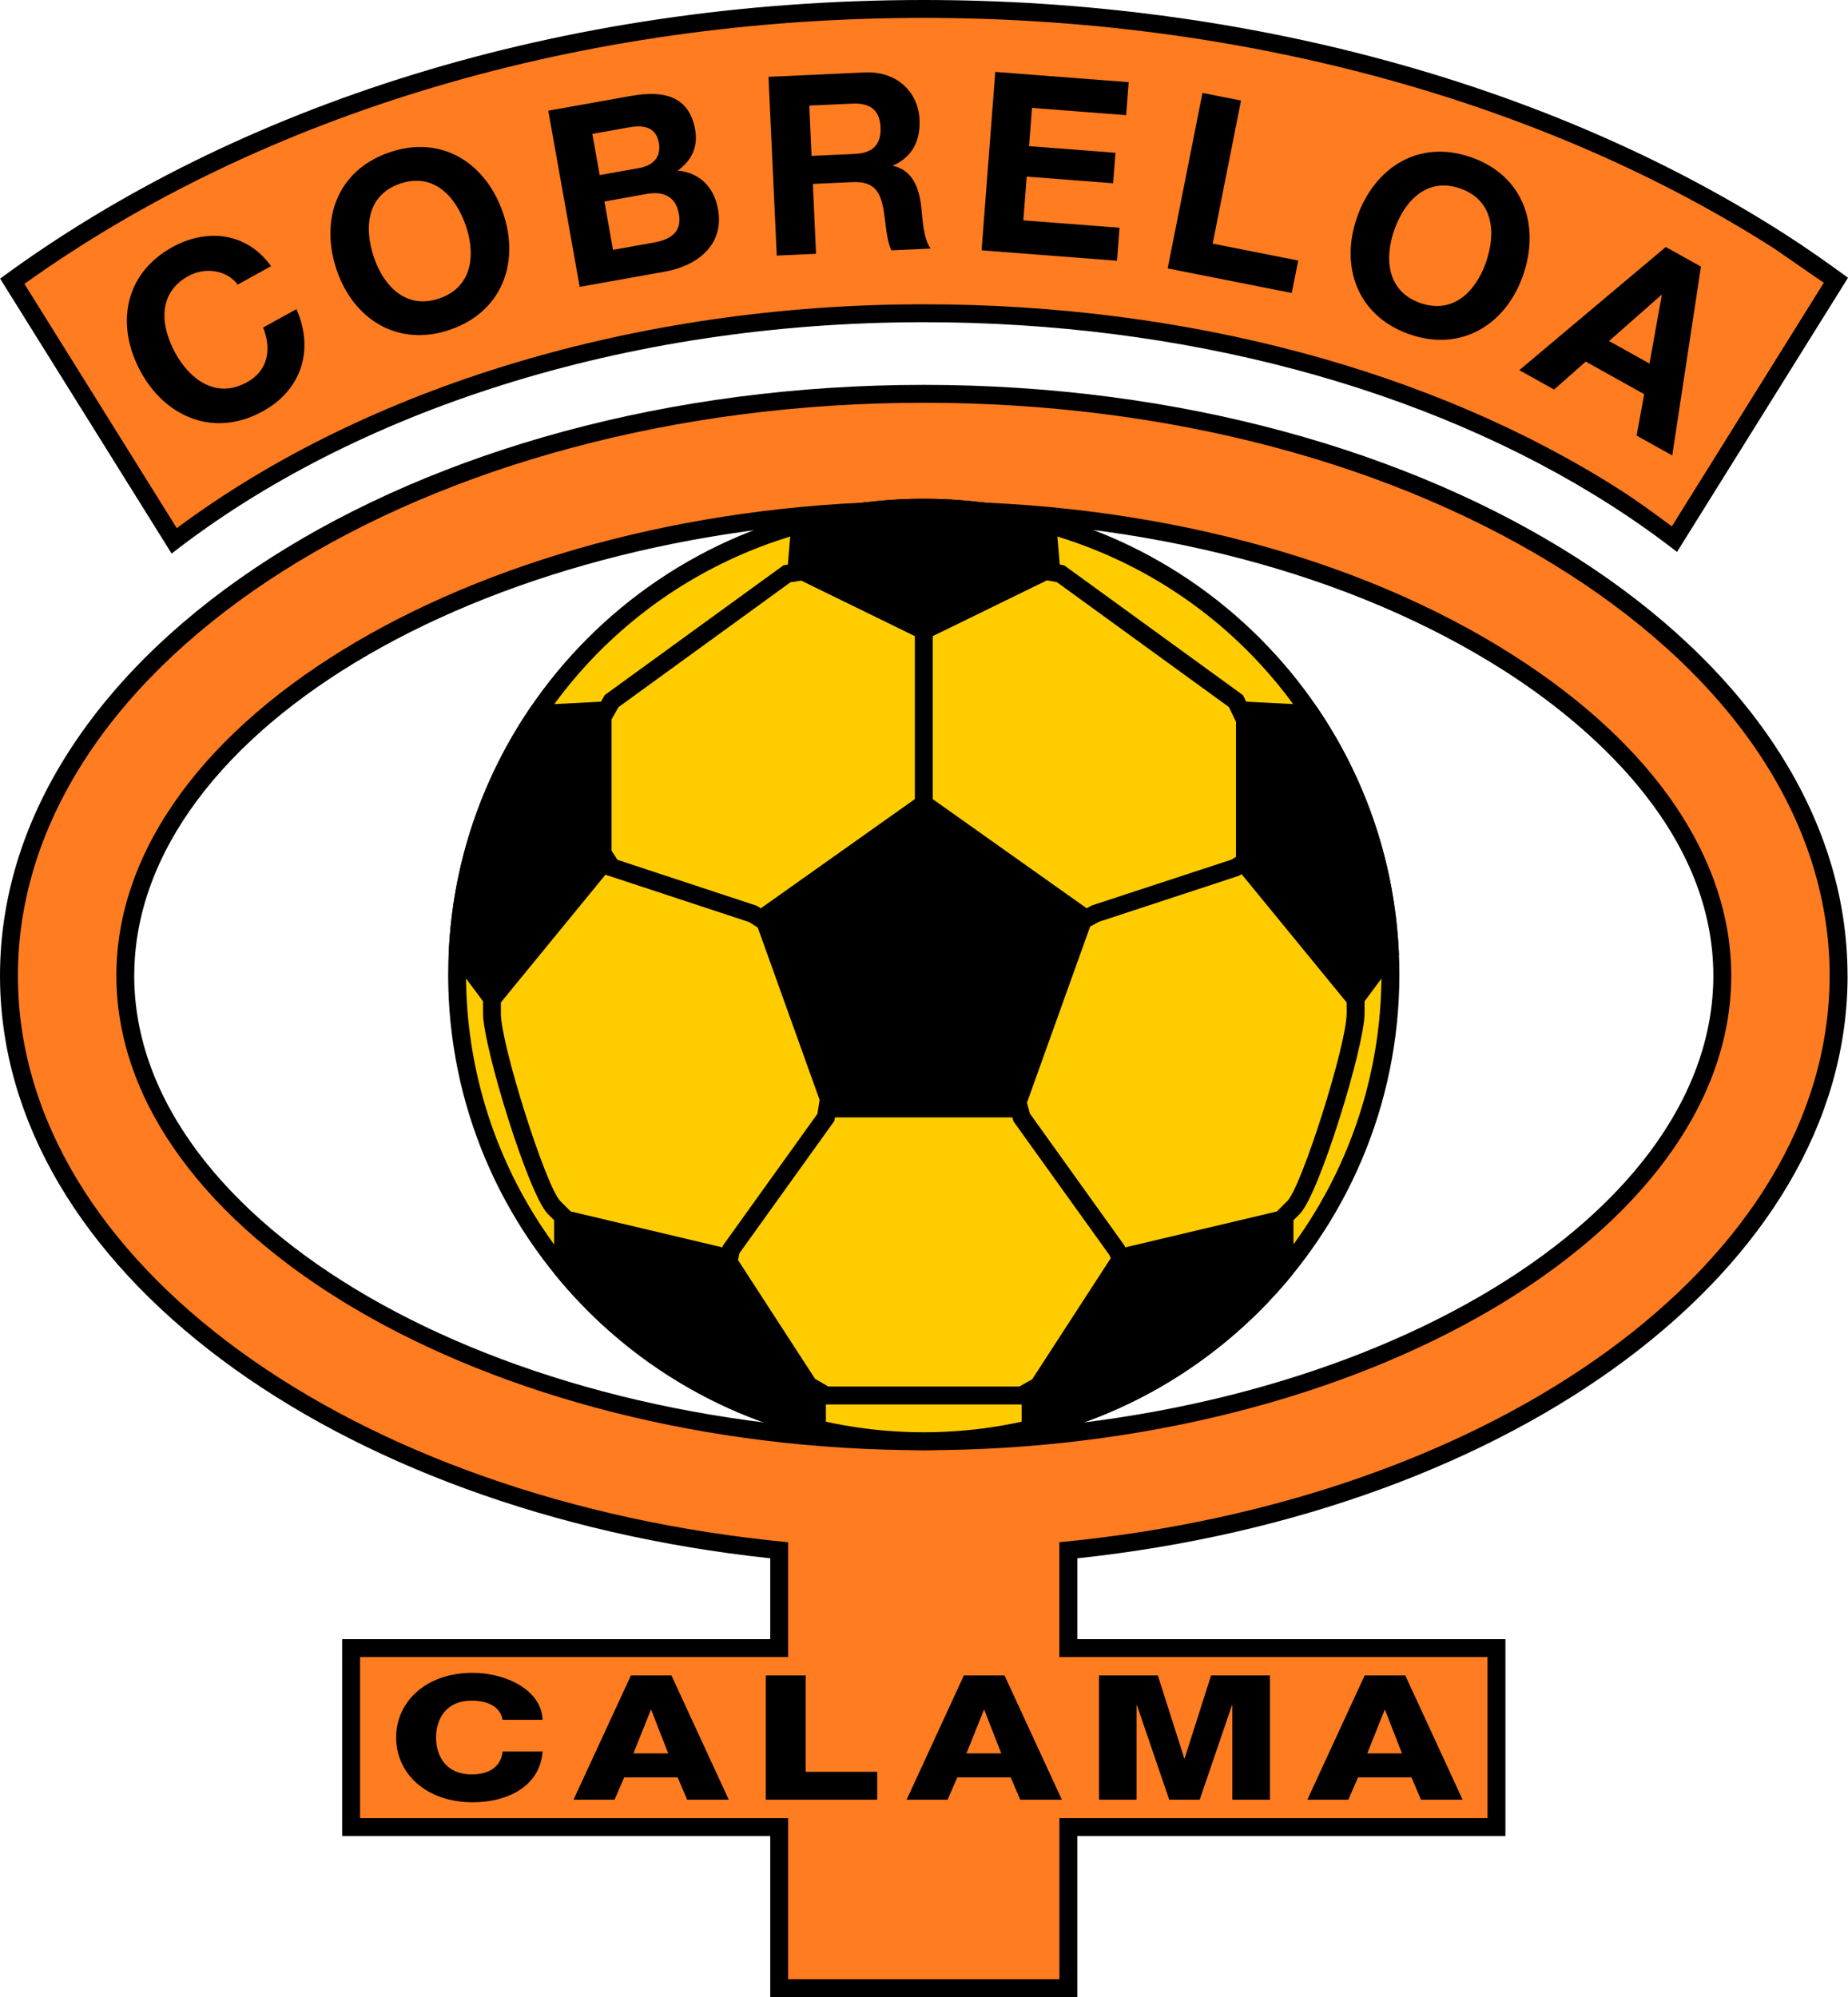 <svg xmlns="http://www.w3.org/2000/svg" xml:space="preserve" overflow="visible" height="300" viewBox="0 0 277.657 300" width="277.66" version="1.1" enable-background="new 0 0 277.657 300"><title>CD Cobreloa</title>
<path d="M257.42,146.57c0-22.38-19.642-38.282-31.35-45.771-23.011-14.715-54.006-22.819-87.276-22.819-64.301,0-118.63,31.411-118.63,68.59s54.326,68.589,118.63,68.589c64.31,0,118.63-31.41,118.63-68.59z" fill="none"/>
<path d="M277.59,146.57c0-49.02-62.142-88.756-138.79-88.756-76.659-0.003-138.8,39.733-138.8,88.756,0,43.99,50.057,80.484,115.73,87.514v12.142h-64.32v29.58h64.32v24.2h46.134v-24.2h64.323v-29.578h-64.32v-12.142c65.67-7.03,115.73-43.52,115.73-87.51zm-257.42,0c0-37.179,54.326-68.59,118.63-68.59,33.27,0,64.265,8.104,87.276,22.819,11.708,7.489,31.35,23.391,31.35,45.771,0,37.179-54.323,68.589-118.62,68.589-64.317,0-118.64-31.41-118.64-68.59z"/>
<path d="M274.9,146.57c0-22.758-13.996-44.243-39.412-60.494-25.79-16.493-60.13-25.576-96.7-25.576-75.045,0-136.1,38.61-136.1,86.07,0,43.077,50.311,78.861,115.73,85.098v17.247h-64.32v24.2h64.32v24.199h40.755v-24.199h64.323v-24.2h-64.33v-17.247c65.41-6.24,115.73-42.03,115.73-85.1zm-257.42,0c0-38.637,55.555-71.279,121.32-71.279,33.777,0,65.287,8.256,88.725,23.244,21.014,13.439,32.59,30.497,32.59,48.035,0,38.637-55.556,71.278-121.32,71.278-65.757-0.01-121.31-32.65-121.31-71.28z" fill="#FF7C21"/>
<path d="M25.771,83.15l0.021,0.002c27.206-21.237,67.757-34.752,113-34.752,38.847,0,75.501,9.76,103.21,27.479,3.519,2.248,6.835,4.598,9.965,7.032l25.618-41.071,0.07-0.116c-3.097-2.274-6.26-4.5-9.577-6.622-35.39-22.634-81.3-35.102-129.28-35.102-54.684,0-103.48,15.855-138.78,41.854l25.763,41.296z"/>
<path d="M3.668,42.641c2.321,3.718,20.395,32.694,22.892,36.696,28.658-21.351,69.296-33.626,112.23-33.626,39.354,0,76.522,9.91,104.66,27.902,2.662,1.702,5.207,3.584,7.738,5.462,2.525-4.046,20.652-33.109,22.829-36.596-2.511-1.736-7.39-5.11-7.39-5.11-34.971-22.364-80.371-34.68-127.84-34.68-51.318,0-99.142,14.219-135.12,39.952z" fill="#FF7C21"/>
<path d="M35.714,42.751c-1.62-2.159-4.845-2.699-7.416-1.281-4.645,2.565-4.209,7.483-1.935,11.604,2.164,3.92,6.092,6.911,10.74,4.348,3.164-1.746,3.744-4.905,2.429-8.221l5.01-2.765c2.71,6.158,0.73,12.152-5.039,15.335-7.282,4.02-14.568,0.948-18.315-5.843-3.857-6.987-2.573-14.789,4.71-18.809,5.173-2.857,11.2-2.224,14.826,2.867l-5.01,2.765z"/>
<path d="M58.538,22.876c7.88-2.673,14.508,1.639,17.073,9.196,2.489,7.344-0.15,14.796-8.03,17.47-7.877,2.673-14.508-1.639-16.997-8.983-2.563-7.558,0.077-15.012,7.954-17.683zm7.45,21.96c5.025-1.704,5.464-6.625,4.025-10.866-1.51-4.456-4.852-8.093-9.878-6.389s-5.464,6.623-3.955,11.079c1.439,4.244,4.779,7.881,9.808,6.176z"/>
<path d="M82.37,16.629l12.452-2.221c5.041-0.901,8.741,0.121,9.621,5.05,0.462,2.594-0.509,4.642-2.61,6.165,3.39,0.35,5.464,2.542,6.053,5.84,0.958,5.375-3.188,8.484-7.969,9.337l-12.822,2.29-4.719-26.461zm7.731,9.672l5.892-1.05c2.038-0.365,3.393-1.563,2.997-3.787-0.449-2.519-2.471-2.694-4.545-2.324l-5.446,0.974,1.102,6.187zm2.003,11.23l6.226-1.113c2.297-0.41,4.167-1.507,3.679-4.249-0.483-2.707-2.379-3.477-4.863-3.033l-6.336,1.132,1.293,7.263z"/>
<path d="M115.48,11.541l14.479-0.66c4.813-0.22,8.012,2.989,8.198,7.051,0.145,3.159-1.026,5.585-3.943,6.924l0.002,0.076c2.93,0.62,3.886,3.403,4.199,6.102,0.189,1.686,0.294,4.848,1.417,6.302l-5.905,0.271c-0.791-1.66-0.835-4.259-1.231-6.389-0.544-2.802-1.691-3.994-4.661-3.857l-5.906,0.268,0.478,10.493-5.903,0.268-1.24-26.849zm6.46,11.876l6.47-0.294c2.631-0.118,4.01-1.313,3.886-4.02-0.118-2.594-1.599-3.658-4.23-3.537l-6.47,0.294,0.34,7.557z"/>
<path d="M149.54,10.803l20.043,1.542-0.381,4.955-14.15-1.09-0.441,5.743,12.985,1-0.353,4.577-12.984-0.998-0.507,6.57,14.452,1.111-0.38,4.955-20.346-1.565,2.06-26.8z"/>
<path d="M180.66,13.957l5.798,1.147-4.257,21.492,12.851,2.544-0.966,4.874-18.648-3.692,5.23-26.365z"/>
<path d="M221.04,23.625c7.854,2.747,10.422,10.226,7.789,17.759-2.561,7.321-9.228,11.569-17.081,8.823-7.854-2.747-10.423-10.225-7.864-17.546,2.63-7.532,9.3-11.78,17.15-9.036zm-7.65,21.891c5.01,1.752,8.387-1.854,9.864-6.083,1.553-4.44,1.161-9.364-3.85-11.116-5.012-1.751-8.387,1.854-9.938,6.294-1.47,4.231-1.08,9.152,3.93,10.905z"/>
<path d="M250.27,37.098l5.294,2.951-4.31,28.37-5.358-2.988,1.139-6.218-8.78-4.895-4.756,4.201-5.228-2.915,22.01-18.506zm-8.52,14.125l6.082,3.392,1.843-10.264-0.065-0.037-7.85,6.909z"/>
<path d="M75.519,258.34c-0.323-1.881-2.129-2.873-4.645-2.873-3.873,0-5.356,2.772-5.356,5.54,0,2.772,1.483,5.541,5.356,5.541,2.807,0,4.419-1.308,4.645-3.45h6.003c-0.323,4.811-4.679,7.631-10.519,7.631-6.969,0-11.488-4.313-11.488-9.722s4.52-9.721,11.488-9.721c4.968,0,10.356,2.558,10.519,7.054h-6.003z"/>
<path d="M94.783,251.68h6.1l8.613,18.665h-6.257l-1.421-3.346h-8.035l-1.452,3.346h-6.163l8.623-18.66zm0.388,11.71h5.226l-2.55-6.533h-0.063l-2.616,6.53z"/>
<path d="M115.05,251.68h6v14.479h10.745v4.186h-16.745v-18.671z"/>
<path d="M144.83,251.68h6.097l8.616,18.665h-6.261l-1.418-3.346h-8.035l-1.452,3.346h-6.162l8.6-18.66zm0.38,11.71h5.228l-2.549-6.533h-0.063l-2.62,6.53z"/>
<path d="M165.12,251.68h8.842l3.968,12.441h0.065l3.967-12.441h8.842v18.665h-5.646v-14.169h-0.065l-4.84,14.169h-4.582l-4.84-14.169h-0.065v14.169h-5.646v-18.661z"/>
<path d="M205.04,251.68h6.1l8.615,18.665h-6.26l-1.421-3.346h-8.035l-1.451,3.346h-6.163l8.61-18.66zm0.38,11.71h5.225l-2.547-6.533h-0.065l-2.6,6.53z"/>
<path d="M67.332,146.38c0,39.407,32.059,71.462,71.462,71.462,39.404,0,71.46-32.056,71.46-71.462,0-39.403-32.057-71.459-71.46-71.459-39.399,0.002-71.458,32.059-71.458,71.459z"/>
<circle cy="146.38" cx="138.79" r="68.772" fill="#FC0"/>
<path d="M210.18,143.47c-0.562-13.891-5.102-26.771-12.52-37.531l-10.428-0.538-0.465-0.966-26.88-19.515-0.662-0.121-0.596-7.05c-6.3-1.825-12.948-2.82-19.829-2.82-6.879,0-13.528,0.995-19.828,2.82l-0.599,7.061-0.641,0.097-26.873,19.502-0.559,0.995-10.37,0.536c-7.415,10.758-11.958,23.638-12.52,37.531l5.165,6.948v1.81c0,4.98,6.843,27.232,9.726,30.118l0.951,0.951v7.981c10.162,12.552,24.476,21.603,40.837,25.041v-5.345h29.417v5.347c16.362-3.437,30.675-12.491,40.837-25.04v-7.984l0.951-0.951c2.883-2.883,9.729-25.135,9.729-30.118v-1.81l5.16-6.96zm-25.54-37.26c0.059,0.121,0.468,0.972,1.063,2.211v20.298c-0.428,0.257-0.692,0.417-0.692,0.417l-20.962,6.877-0.783,0.423-23.128-16.396v-24.478l17.162-8.385c0.821,0.153,1.382,0.255,1.491,0.273,0.48,0.348,25.32,18.37,25.85,18.76zm-65.86-18.746c0.136-0.021,0.754-0.113,1.607-0.242l17.068,8.337v24.478l-23.147,16.406-0.609-0.383s-20.067-6.615-20.938-6.904c-0.095-0.147-0.42-0.659-0.875-1.365v-19.728c0.57-1.014,0.966-1.72,1.03-1.83,0.456-0.34,25.343-18.4,25.863-18.776zm-43.521,64.756v-1.642l15.726-19.203,0.021,0.034s21.227,6.998,21.534,7.098c0.05,0.032,0.546,0.344,1.311,0.827l9.298,25.909c-0.194,1.185-0.323,1.97-0.341,2.083-0.357,0.498-14.214,19.807-14.214,19.807l-0.052,0.244-22.803-5.398-1.542-1.542c-2.179-2.18-8.946-23.54-8.946-28.22zm49.191,56.06c-0.126-0.073-0.89-0.517-1.988-1.157l-11.575-17.838c0.121-0.57,0.202-0.953,0.221-1.043,0.32-0.446,14.253-19.859,14.253-19.859l0.087-0.527h26.66l0.161,0.588,14.376,20.031s0.098,0.199,0.249,0.514l-11.821,18.216c-1.085,0.606-1.812,1.014-1.923,1.076h-28.7zm68.94-27.84l-1.542,1.542-22.768,5.391-0.135-0.273s-13.933-19.441-14.208-19.827c-0.021-0.074-0.187-0.691-0.441-1.623l9.495-26.466c0.822-0.444,1.32-0.714,1.32-0.714l21.016-6.906,0.42-0.249,15.783,19.268v1.642c0.01,4.69-6.76,26.05-8.93,28.22z"/>
</svg>